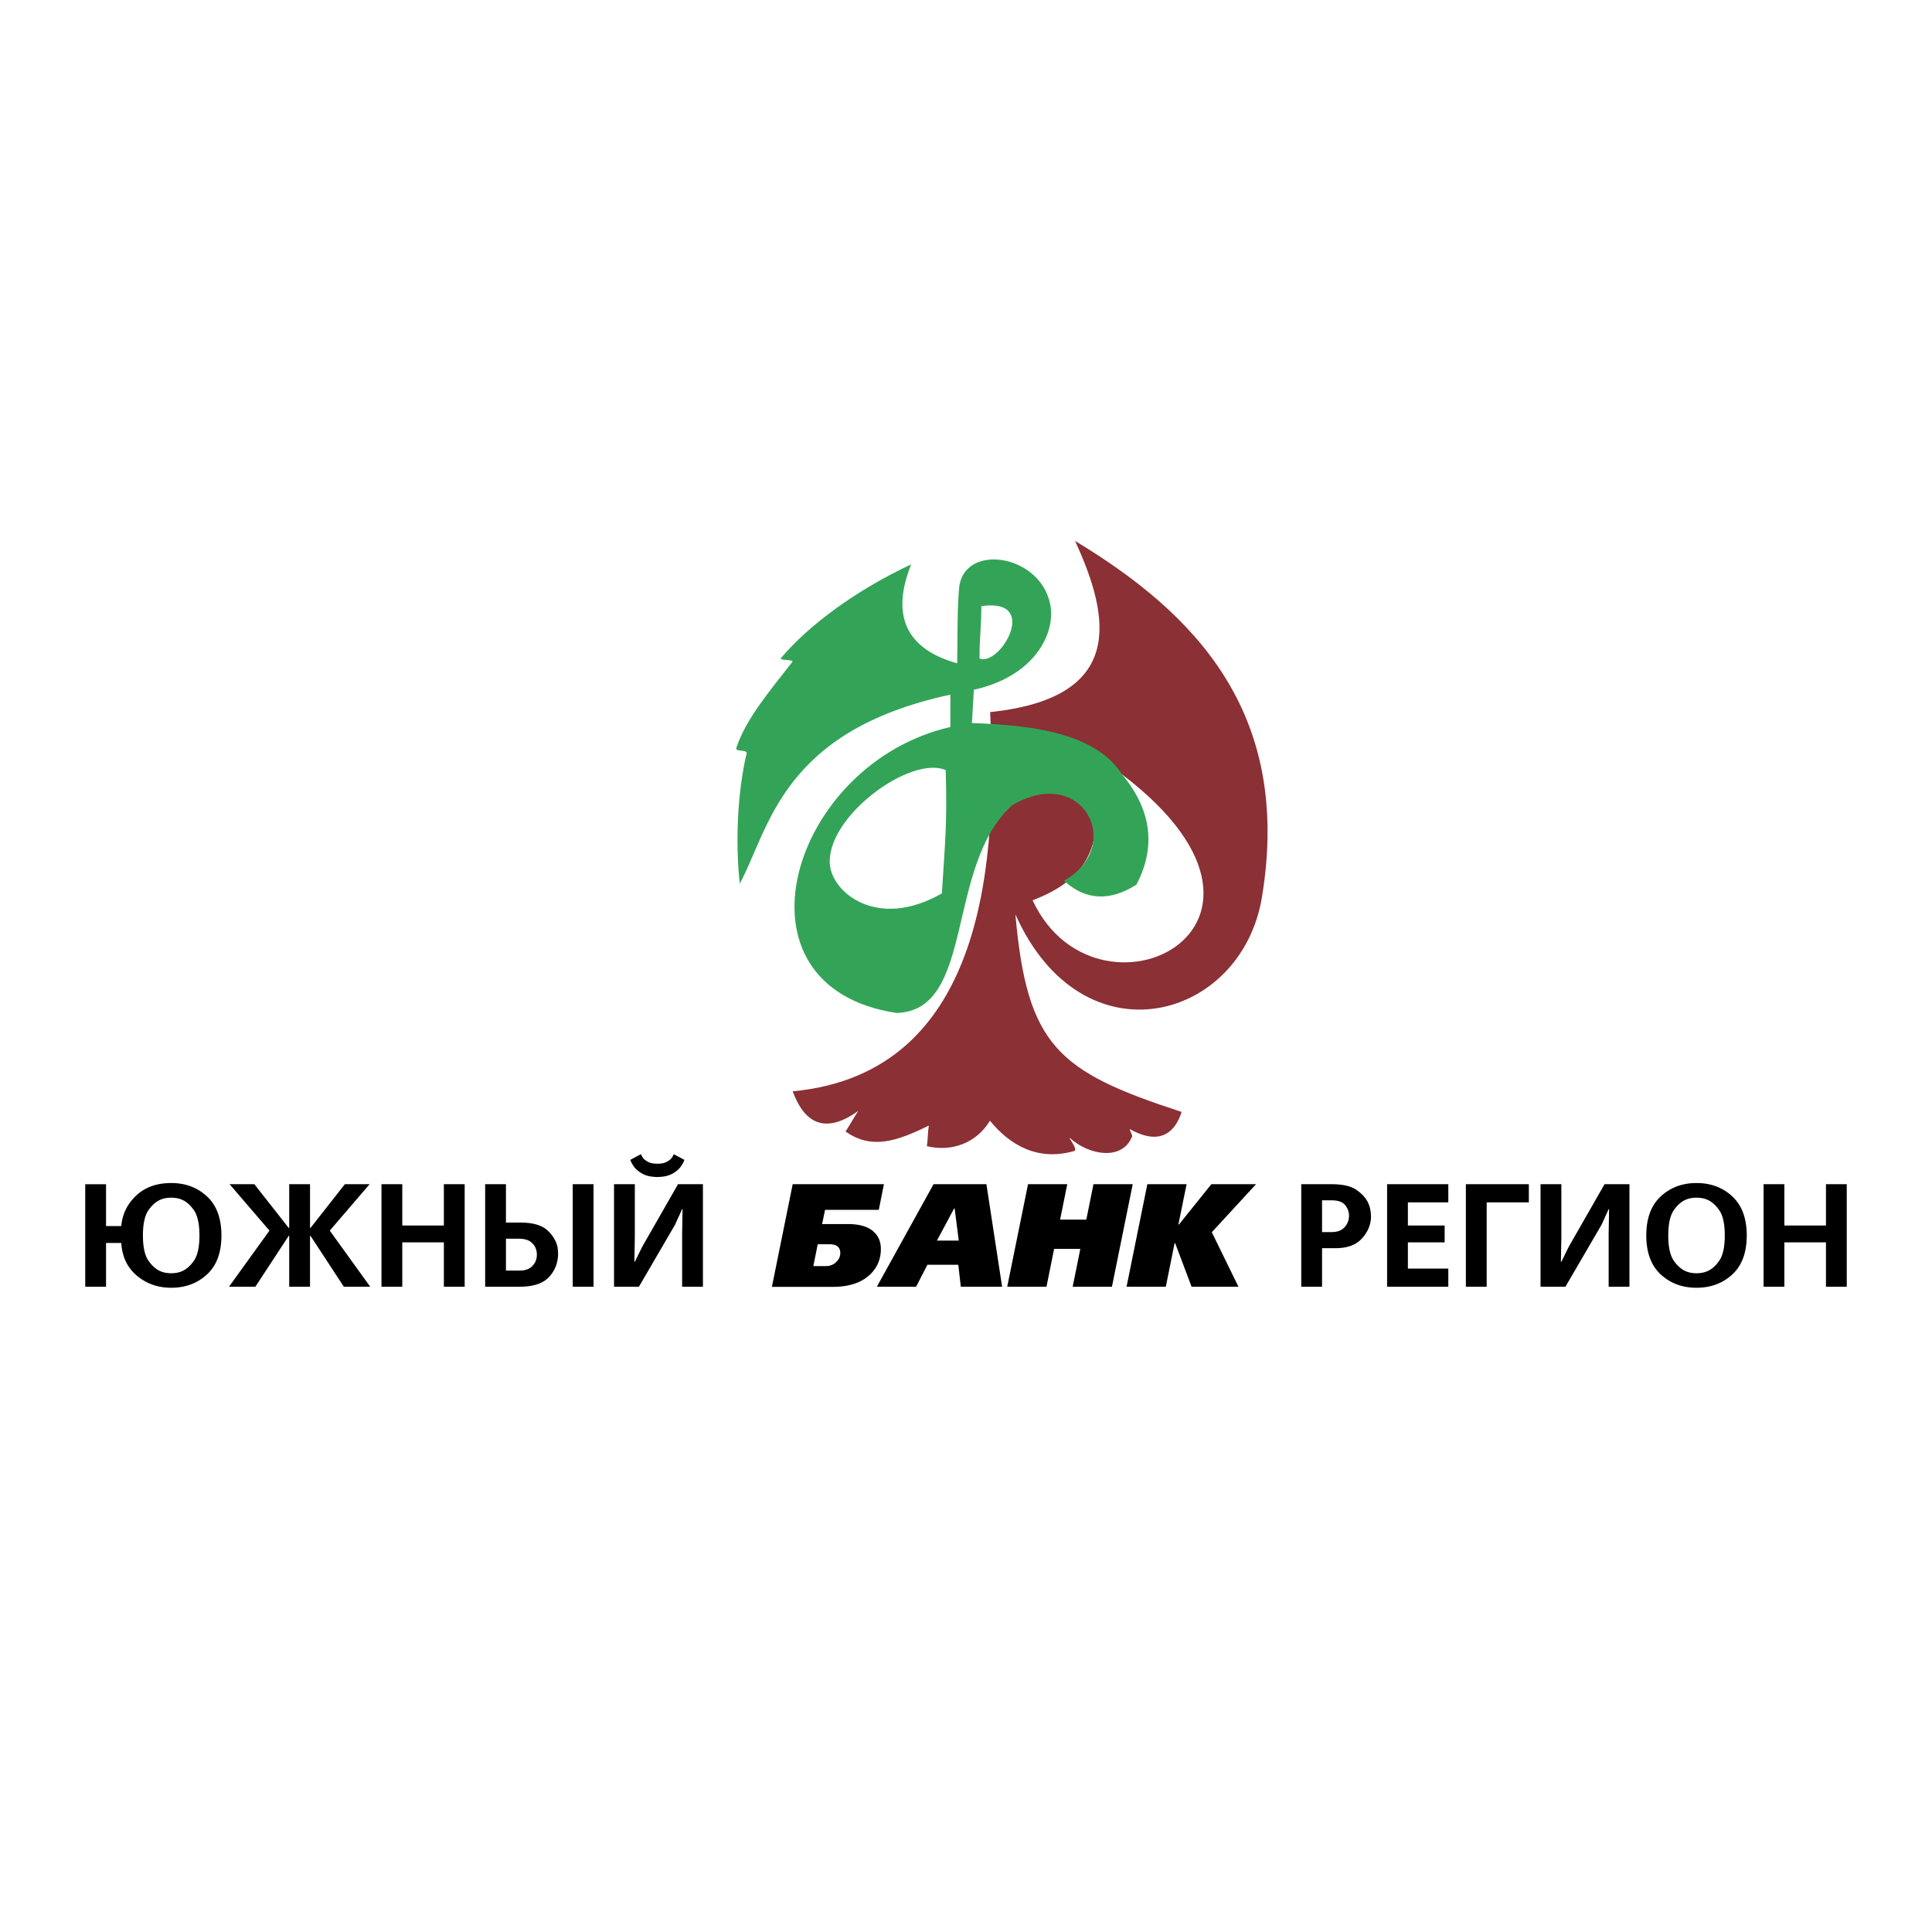 <svg xmlns="http://www.w3.org/2000/svg" width="2500" height="2500" viewBox="0 0 192.756 192.756"><g fill-rule="evenodd" clip-rule="evenodd"><path fill="#fff" d="M0 0h192.756v192.756H0V0z"/><path d="M98.785 71.046c13.398-1.408 12.082-9.264 8.471-17.082 11.816 7.144 21.711 17.029 18.645 35.564-2.033 12.292-17.898 16.672-24.594 1.702 1.164 13.173 4.268 15.687 16.584 19.707-.637 2.006-2.131 3.408-5.135 1.73-.203-.113.367.701.158.807-.99 2.305-4.193 1.82-6.145.094-.367-.326.895 1.199.391 1.273-3.727 1.061-6.49-.697-8.391-3.025-1.383 2.277-3.873 3.123-6.297 2.537.13-.848.065-1.207.195-2.053-3.128 1.535-5.701 2.451-8.306.586.554-.848.717-1.205 1.271-2.053-3.788 2.719-5.608.596-6.547-1.953 19.507-1.825 20.407-23.696 19.7-37.834zm4.236 18.776c7.012-2.654 7.137-7.302 5.539-14.909 25.801 16.44 1.124 29.206-5.539 14.909z" fill="#8b3035"/><path d="M73.808 88.165c-.442-3.97-.258-9.013.68-12.997.097-.413-1.158-.136-1.029-.537.943-2.93 3.583-5.995 5.592-8.591.201-.26-1.35-.127-1.135-.382 2.773-3.3 7.594-6.835 12.992-9.348-2.117 5.276-.326 8.501 4.593 9.869.034-3.005.01-5.5.185-7.48.404-4.559 8.089-3.482 9.097 1.604.564 2.853-1.527 7.163-7.621 8.514-.064 1.107-.131 2.215-.196 3.322 6.68.21 12.446 1.219 14.952 5.082 2.963 3.55 3.451 7.23 1.465 11.042-2.67 1.694-5.082 1.563-7.23-.391 6.125-3.456 1.883-11.706-5.18-7.524-6.699 6.065-3.648 20.498-11.53 20.715-17.273-2.611-10.591-24.868 5.374-28.532v-3.225c-16.839 3.629-18.035 13.308-21.009 18.859zM97.73 65.69c-.021-1.856.195-3.358.176-5.214 5.955-.869 1.83 6.094-.176 5.214zm-3.378 11.143c.153 5.367-.046 6.933-.381 12.3-6.497 3.726-11.073-.154-11.186-3.024-.19-4.786 8.138-10.779 11.567-9.276z" fill="#33a457"/><path d="M10.579 122.326h1.52c.107-1.197.604-2.213 1.49-3.045.886-.834 2.05-1.25 3.492-1.25 1.422 0 2.613.445 3.572 1.336.959.893 1.439 2.189 1.439 3.895s-.479 3-1.439 3.887-2.15 1.33-3.572 1.33c-1.325 0-2.464-.4-3.418-1.199-.955-.799-1.476-1.889-1.563-3.271h-1.52v4.367H8.504v-10.227h2.075v4.177zm6.501-2.834c-.146 0-.307.012-.482.037-.175.023-.351.07-.526.139-.458.176-.875.527-1.25 1.059s-.562 1.377-.562 2.535.188 2.004.562 2.535.792.885 1.25 1.059c.175.068.351.115.526.139.175.025.336.037.482.037s.307-.012.482-.037c.175-.023.351-.07.526-.139.458-.174.874-.527 1.249-1.059s.562-1.377.562-2.535-.188-2.004-.562-2.535-.791-.883-1.249-1.059a2.327 2.327 0 0 0-.526-.139 3.427 3.427 0 0 0-.482-.037zm11.776-1.344h2.075v4.369h.043l3.433-4.369h2.469l-3.974 4.631 4.032 5.596h-2.63l-3.331-5.084h-.043v5.084h-2.075v-5.084h-.044l-3.331 5.084h-2.63l4.033-5.596-3.974-4.631h2.469l3.433 4.369h.044v-4.369h.001zm9.205 0h2.075v4.119h4.149v-4.119h2.075v10.227h-2.075v-4.426h-4.149v4.426h-2.075v-10.227zm12.418 0v3.828h1.432c1.247 0 2.15.26 2.71.781s.898 1.098 1.015 1.73l.029.293c.009.098.015.195.015.293 0 .895-.297 1.67-.891 2.322s-1.573.979-2.937.979h-3.448v-10.227h2.075v.001zm0 5.436v3.184h1.374c.545 0 .966-.152 1.264-.459.297-.307.445-.686.445-1.133 0-.088-.007-.186-.021-.293a1.383 1.383 0 0 0-.095-.336c-.088-.242-.263-.465-.526-.664s-.672-.299-1.228-.299h-1.213zm6.663-5.436h2.075v10.227h-2.075v-10.227zm4.12 0h2.075v5.26l-.043 2.484h.043l.73-1.49 3.58-6.254h2.484v10.227h-2.075v-5.273l.043-2.469h-.043l-.701 1.547-3.609 6.195h-2.484v-10.227zm5.961-2.996l1.066.57c-.166.41-.375.73-.628.965a2.584 2.584 0 0 1-.789.512c-.233.096-.465.16-.694.189a4.793 4.793 0 0 1-.592.043c-.165 0-.36-.014-.584-.043a3.075 3.075 0 0 1-.687-.176 2.96 2.96 0 0 1-.796-.518c-.258-.23-.47-.555-.635-.973l1.066-.57a1.99 1.99 0 0 0 .233.411c.117.137.285.26.504.373.219.111.519.168.898.168s.68-.057.898-.168c.219-.113.387-.236.504-.373.058-.078.107-.154.146-.227.041-.073.071-.134.09-.183zm20.966 2.996l-.511 2.557h-5.362l-.292 1.418h2.557c1.208 0 2.089.271 2.645.818.438.428.658.988.658 1.68 0 .982-.346 1.816-1.038 2.498-.857.848-2.114 1.271-3.77 1.271h-6.063l2.074-10.242h9.102zm-4.354 6.872c0-.586-.36-.881-1.081-.881h-1.169l-.438 2.178h1.242c.418 0 .765-.133 1.038-.398.272-.267.408-.565.408-.899zm16.145 3.355h-4.121l-.249-2.191h-3.083l-1.125 2.191h-3.916l5.654-10.227h5.274l1.566 10.227zm-4.325-4.602l-.409-3.199h-.058l-1.709 3.199h2.176zm17.357-5.625l-2.074 10.227h-3.916l.76-3.77h-2.615l-.76 3.77h-3.916l2.076-10.227h3.914l-.715 3.535h2.615l.715-3.535h3.916zm12.302 0l-4.412 4.793 2.658 5.434h-4.676l-1.637-4.34h-.059l-.875 4.34h-3.916l2.074-10.227h3.916l-.818 4.018h.059l3.229-4.018h4.457zm4.514 0h3.025c1.109 0 1.939.191 2.49.576s.934.807 1.146 1.264c.117.254.195.5.234.738s.059.445.059.621v.16c-.039.76-.348 1.455-.928 2.082-.58.629-1.453.943-2.623.943h-1.33v3.842h-2.074v-10.226h.001zm2.074 4.778h.951c.574 0 1.008-.164 1.299-.488.293-.328.439-.709.439-1.148 0-.389-.129-.742-.387-1.059-.26-.316-.709-.475-1.352-.475h-.951v3.17h.001zm6.489-4.778h6.107v1.811h-4.033v2.309h3.668v1.682h-3.668v2.615h4.033v1.811h-6.107v-10.228zm7.859 0h6.283v1.811h-4.207v8.416h-2.076v-10.227zm7.451 0h2.076v5.26l-.045 2.484h.045l.73-1.49 3.578-6.254h2.484v10.227h-2.074v-5.273l.043-2.469h-.043l-.701 1.547-3.609 6.195h-2.484v-10.227zm15.561-.117c1.422 0 2.613.445 3.572 1.336.959.893 1.439 2.189 1.439 3.895s-.48 3-1.439 3.887-2.15 1.33-3.572 1.33-2.613-.443-3.572-1.33-1.439-2.182-1.439-3.887.48-3.002 1.439-3.895c.958-.89 2.15-1.336 3.572-1.336zm0 1.461c-.146 0-.307.012-.482.037-.176.023-.35.07-.525.139-.459.176-.875.527-1.25 1.059s-.562 1.377-.562 2.535.188 2.004.562 2.535.791.885 1.25 1.059c.176.068.35.115.525.139.176.025.336.037.482.037s.307-.012.482-.037c.176-.023.35-.07.525-.139.459-.174.875-.527 1.25-1.059s.562-1.377.562-2.535-.188-2.004-.562-2.535-.791-.883-1.25-1.059a2.333 2.333 0 0 0-.525-.139 3.438 3.438 0 0 0-.482-.037zm6.691-1.344h2.074v4.119h4.15v-4.119h2.074v10.227h-2.074v-4.426h-4.15v4.426h-2.074v-10.227z"/></g></svg>